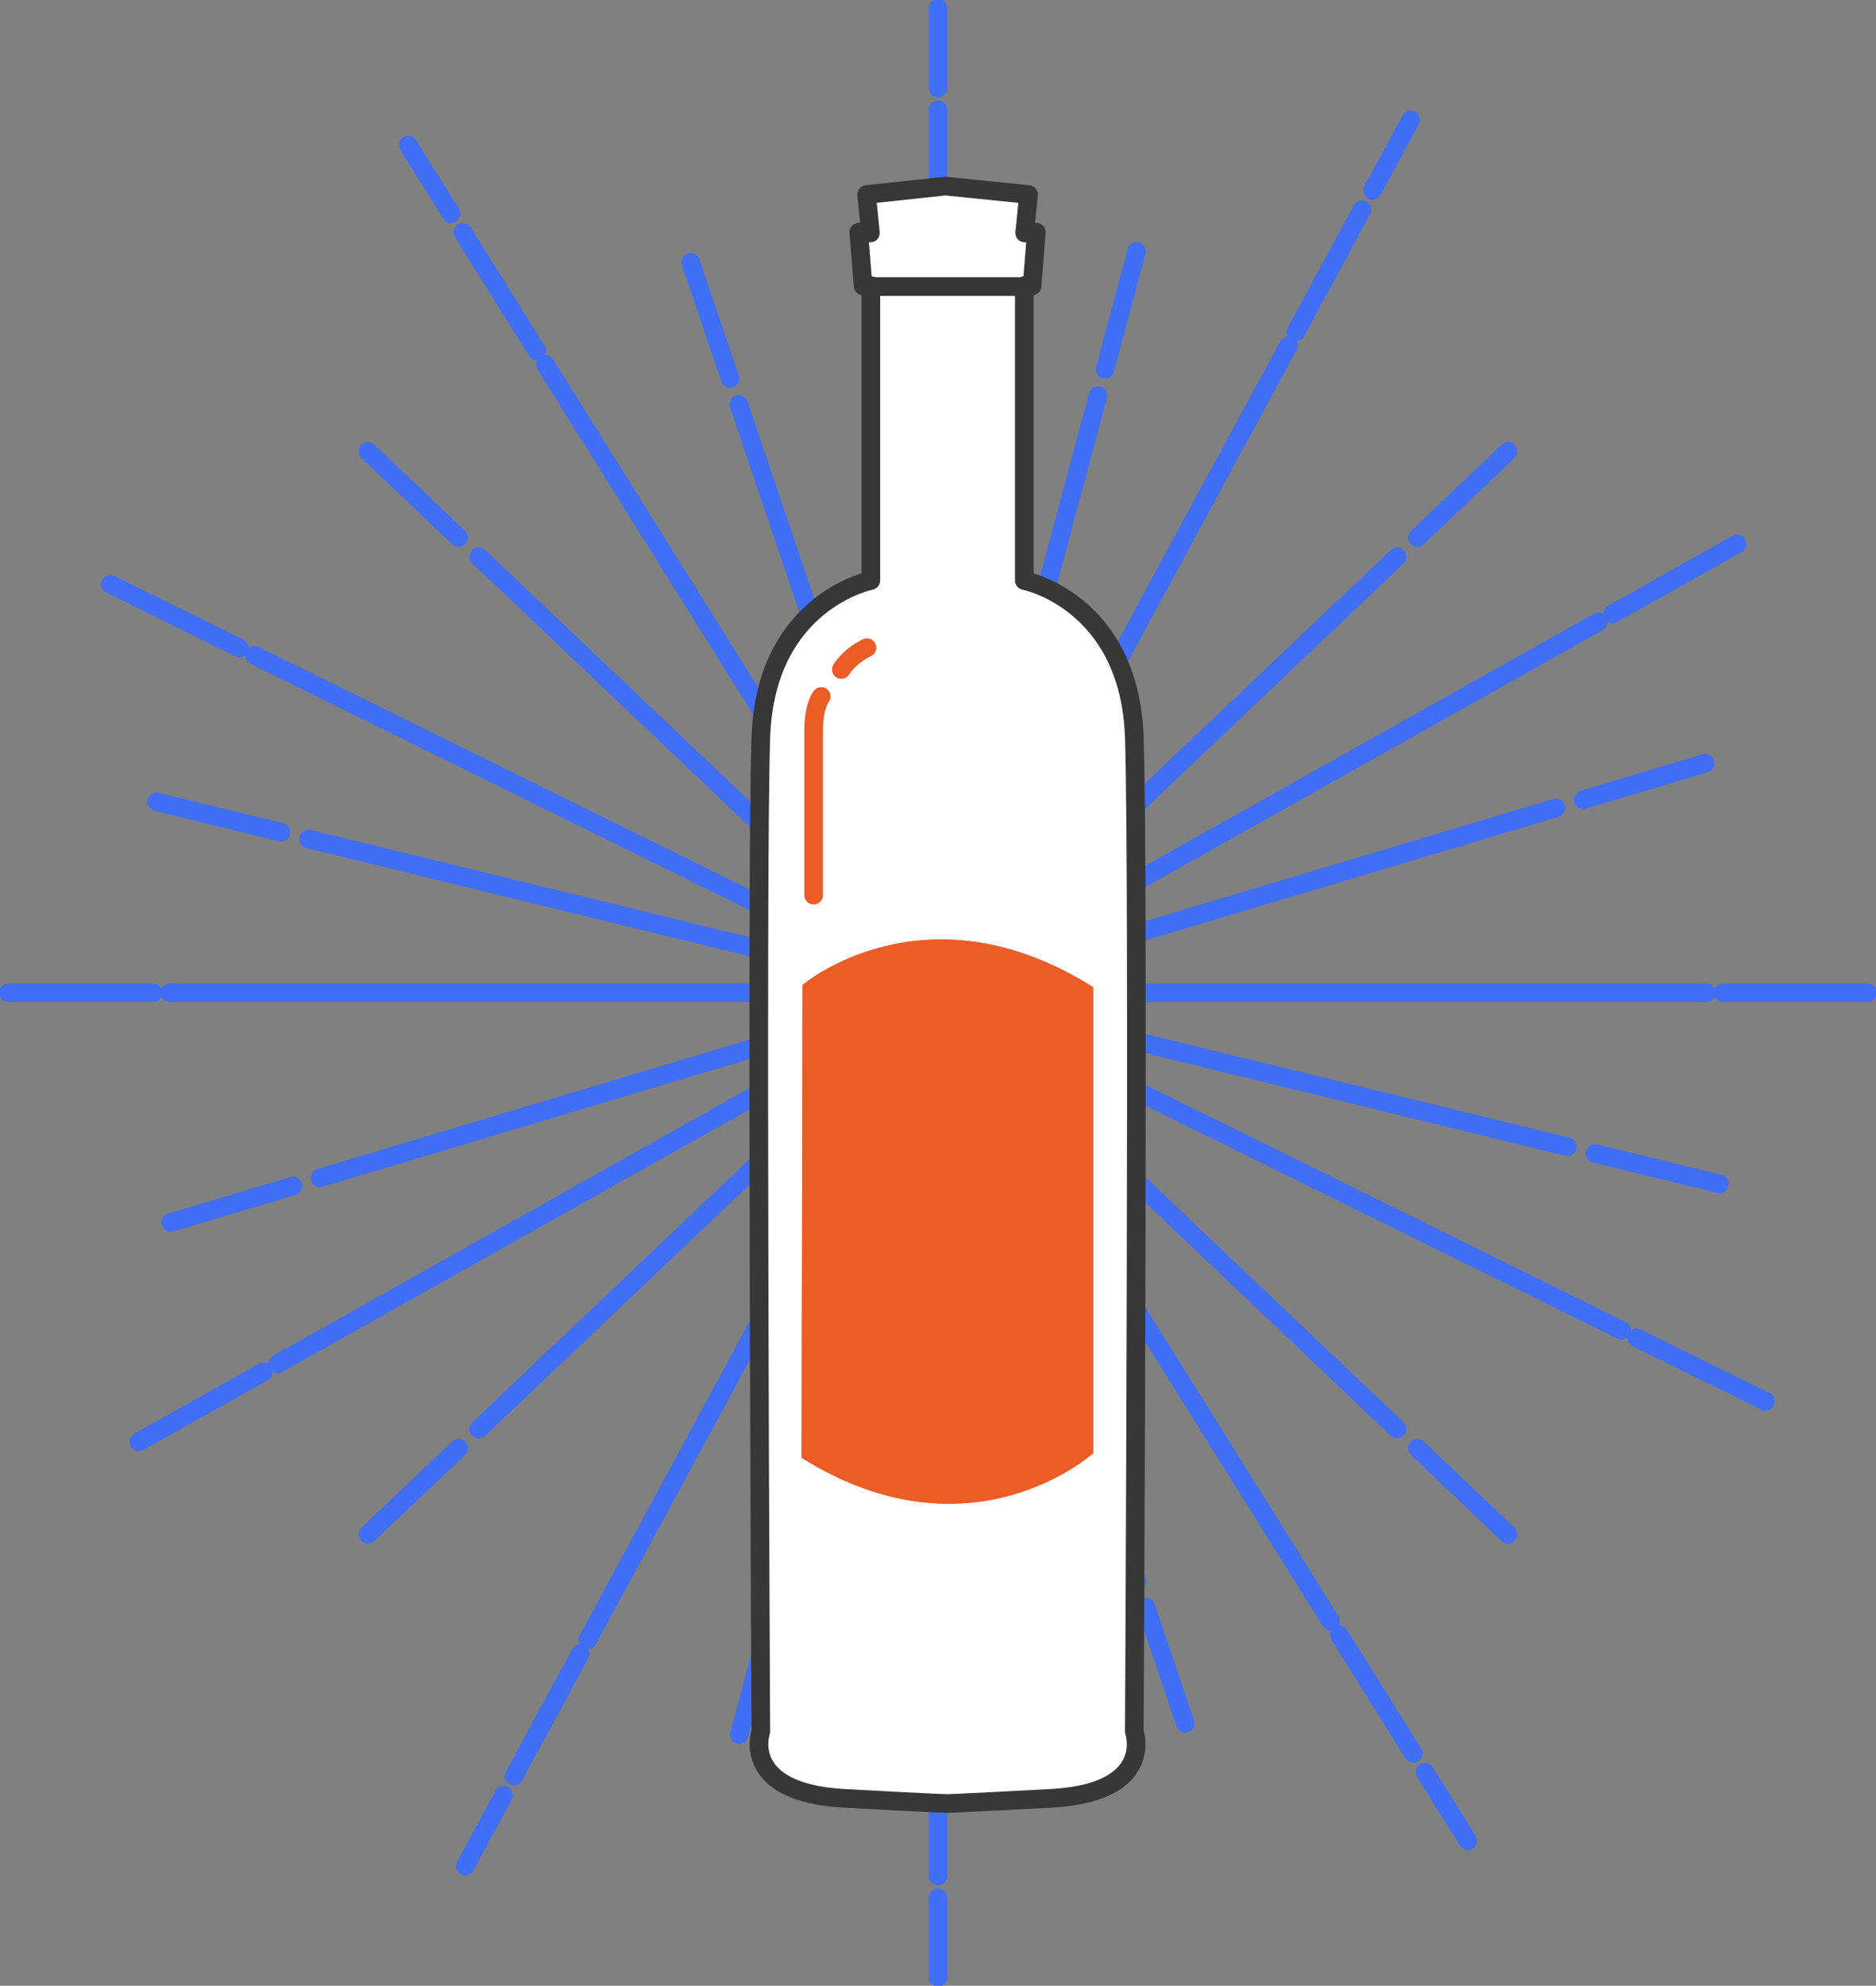 <svg xmlns="http://www.w3.org/2000/svg" fill="none" viewBox="0 0 121 128" height="128" width="121">
<rect x="0" y="0" width="121" height="128" fill="#808080" stroke="none"/>
<g clip-path="url(#clip0_648_5402)">
<path fill="#406EF5" d="M59.904 65.602V16.955C59.904 16.623 60.171 16.355 60.5 16.355C60.829 16.355 61.096 16.623 61.096 16.955V65.602C61.096 65.934 60.829 66.203 60.5 66.203C60.171 66.203 59.904 65.934 59.904 65.602Z"></path>
<path fill="#406EF5" d="M59.904 15.948V7.067C59.904 6.735 60.171 6.466 60.5 6.466C60.829 6.466 61.096 6.735 61.096 7.067V15.948L61.093 16.01C61.063 16.313 60.809 16.549 60.5 16.549C60.191 16.549 59.937 16.313 59.907 16.01L59.904 15.948Z"></path>
<path fill="#406EF5" d="M59.904 5.671V0.533C59.904 0.201 60.171 -0.068 60.5 -0.068C60.829 -0.068 61.096 0.201 61.096 0.533V5.671C61.096 6.003 60.829 6.272 60.5 6.272C60.171 6.272 59.904 6.003 59.904 5.671Z"></path>
<path fill="#406EF5" d="M59.904 111.045V59.008C59.904 58.676 60.171 58.407 60.5 58.407C60.829 58.407 61.096 58.676 61.096 59.008V111.045C61.096 111.377 60.829 111.646 60.5 111.646C60.171 111.646 59.904 111.377 59.904 111.045Z"></path>
<path fill="#406EF5" d="M59.904 120.933V112.051C59.904 111.719 60.171 111.45 60.5 111.45C60.829 111.45 61.096 111.719 61.096 112.051V120.933C61.096 121.264 60.829 121.534 60.5 121.534C60.171 121.534 59.904 121.264 59.904 120.933Z"></path>
<path fill="#406EF5" d="M59.904 127.467V122.328C59.904 121.997 60.171 121.728 60.5 121.728C60.829 121.728 61.096 121.997 61.096 122.328V127.467C61.096 127.799 60.829 128.068 60.5 128.068C60.171 128.068 59.904 127.799 59.904 127.467Z"></path>
<path fill="#406EF5" d="M89.709 35.447C89.948 35.22 90.326 35.232 90.552 35.473C90.777 35.715 90.766 36.096 90.526 36.323L60.909 64.433C60.669 64.66 60.291 64.649 60.066 64.408C59.84 64.166 59.852 63.785 60.091 63.558L89.709 35.447Z"></path>
<path fill="#406EF5" d="M96.859 28.657C97.099 28.429 97.477 28.44 97.702 28.682C97.928 28.924 97.916 29.304 97.677 29.531L91.824 35.089C91.584 35.316 91.207 35.305 90.982 35.063C90.756 34.822 90.767 34.441 91.007 34.214L96.859 28.657Z"></path>
<path fill="#406EF5" d="M60.066 63.584C60.292 63.343 60.669 63.331 60.909 63.559L90.526 91.68C90.766 91.907 90.777 92.288 90.552 92.53C90.326 92.771 89.948 92.782 89.709 92.555L60.091 64.433C59.852 64.206 59.841 63.826 60.066 63.584Z"></path>
<path fill="#406EF5" d="M90.981 92.936C91.207 92.694 91.584 92.683 91.824 92.911L97.677 98.468C97.916 98.695 97.928 99.076 97.702 99.317C97.477 99.559 97.099 99.57 96.859 99.343L91.007 93.785C90.767 93.558 90.756 93.177 90.981 92.936Z"></path>
<path fill="#406EF5" d="M30.448 35.473C30.674 35.232 31.052 35.22 31.291 35.447L60.908 63.558C61.148 63.785 61.16 64.166 60.934 64.407C60.708 64.649 60.331 64.66 60.091 64.433L30.474 36.323C30.234 36.096 30.223 35.715 30.448 35.473Z"></path>
<path fill="#406EF5" d="M23.294 28.682C23.52 28.441 23.897 28.429 24.137 28.656L29.993 34.214C30.233 34.441 30.244 34.822 30.019 35.064C29.793 35.305 29.416 35.316 29.176 35.089L23.32 29.532C23.08 29.305 23.068 28.924 23.294 28.682Z"></path>
<path fill="#406EF5" d="M60.091 63.559C60.331 63.331 60.708 63.343 60.934 63.584C61.16 63.826 61.148 64.206 60.908 64.433L31.291 92.555C31.052 92.782 30.675 92.771 30.449 92.53C30.223 92.288 30.234 91.907 30.474 91.68L60.091 63.559Z"></path>
<path fill="#406EF5" d="M29.177 92.91C29.416 92.683 29.793 92.695 30.019 92.936C30.244 93.178 30.233 93.558 29.993 93.786L24.137 99.343C23.897 99.57 23.52 99.559 23.294 99.317C23.068 99.076 23.08 98.695 23.32 98.468L29.177 92.91Z"></path>
<path fill="#406EF5" d="M110.057 63.395C110.386 63.395 110.653 63.665 110.653 63.996C110.653 64.328 110.386 64.597 110.057 64.597H60.5C60.171 64.597 59.904 64.328 59.904 63.996C59.904 63.665 60.171 63.395 60.5 63.395H110.057Z"></path>
<path fill="#406EF5" d="M120.477 63.395C120.806 63.396 121.073 63.665 121.073 63.996C121.073 64.328 120.806 64.597 120.477 64.597H111.119C110.79 64.597 110.523 64.328 110.523 63.996C110.523 63.665 110.79 63.395 111.119 63.395H120.477Z"></path>
<path fill="#406EF5" d="M60.5 63.395C60.829 63.395 61.096 63.665 61.096 63.996C61.096 64.328 60.829 64.597 60.5 64.597H10.942C10.613 64.597 10.346 64.328 10.346 63.996C10.346 63.665 10.613 63.395 10.942 63.395H60.5Z"></path>
<path fill="#406EF5" d="M9.885 63.395C10.214 63.396 10.481 63.665 10.481 63.996C10.481 64.328 10.214 64.597 9.885 64.597H0.527C0.198 64.597 -0.069 64.328 -0.069 63.996C-0.069 63.665 0.198 63.395 0.527 63.395H9.885Z"></path>
<path fill="#406EF5" d="M82.578 21.993C82.736 21.701 83.098 21.594 83.387 21.753C83.676 21.912 83.782 22.278 83.624 22.569L61.023 64.284C60.865 64.576 60.503 64.683 60.214 64.524C59.925 64.365 59.819 63.999 59.977 63.708L82.578 21.993Z"></path>
<path fill="#406EF5" d="M87.326 13.229C87.484 12.938 87.846 12.831 88.135 12.99C88.424 13.149 88.53 13.514 88.372 13.805L84.108 21.68C83.95 21.972 83.588 22.079 83.299 21.92C83.01 21.761 82.904 21.396 83.061 21.105L87.326 13.229Z"></path>
<path fill="#406EF5" d="M90.467 7.433C90.625 7.142 90.987 7.035 91.275 7.194C91.564 7.353 91.671 7.718 91.513 8.009L89.045 12.567C88.887 12.859 88.525 12.966 88.236 12.807C87.947 12.648 87.841 12.283 87.998 11.992L90.467 7.433Z"></path>
<path fill="#406EF5" d="M59.977 63.709C60.135 63.417 60.497 63.31 60.785 63.469C61.075 63.628 61.181 63.993 61.023 64.285L38.426 106.004C38.268 106.295 37.906 106.402 37.617 106.243C37.328 106.084 37.221 105.719 37.379 105.427L59.977 63.709Z"></path>
<path fill="#406EF5" d="M36.896 106.32C37.053 106.029 37.416 105.921 37.705 106.08C37.994 106.24 38.1 106.605 37.942 106.896L33.674 114.775C33.517 115.066 33.154 115.173 32.865 115.014C32.577 114.855 32.47 114.49 32.628 114.199L36.896 106.32Z"></path>
<path fill="#406EF5" d="M31.955 115.433C32.113 115.142 32.475 115.035 32.764 115.194C33.053 115.353 33.159 115.718 33.001 116.009L30.533 120.567C30.376 120.859 30.013 120.966 29.724 120.807C29.436 120.648 29.329 120.283 29.487 119.992L31.955 115.433Z"></path>
<path fill="#406EF5" d="M100.193 51.498C100.508 51.403 100.84 51.585 100.934 51.903C101.027 52.221 100.847 52.556 100.531 52.65L60.669 64.573C60.354 64.667 60.022 64.486 59.928 64.168C59.835 63.849 60.015 63.515 60.331 63.421L100.193 51.498Z"></path>
<path fill="#406EF5" d="M109.819 48.618C110.135 48.523 110.467 48.705 110.56 49.023C110.654 49.341 110.474 49.676 110.158 49.77L102.28 52.125C101.964 52.219 101.633 52.037 101.539 51.719C101.445 51.401 101.626 51.066 101.941 50.972L109.819 48.618Z"></path>
<path fill="#406EF5" d="M60.307 63.428C60.619 63.321 60.958 63.488 61.064 63.802L73.911 101.742C74.018 102.056 73.852 102.398 73.54 102.505C73.228 102.612 72.89 102.444 72.783 102.13L59.936 64.191C59.83 63.877 59.996 63.535 60.307 63.428Z"></path>
<path fill="#406EF5" d="M73.722 103.031C74.033 102.924 74.372 103.092 74.479 103.406L77.016 110.903C77.122 111.217 76.956 111.559 76.644 111.666C76.333 111.773 75.994 111.605 75.888 111.291L73.35 103.794C73.244 103.48 73.41 103.139 73.722 103.031Z"></path>
<path fill="#406EF5" d="M47.456 25.495C47.768 25.388 48.107 25.556 48.213 25.87L61.064 63.802C61.171 64.116 61.004 64.457 60.692 64.565C60.381 64.672 60.042 64.504 59.936 64.19L47.085 26.258C46.978 25.944 47.145 25.603 47.456 25.495Z"></path>
<path fill="#406EF5" d="M44.355 16.331C44.667 16.224 45.006 16.392 45.112 16.706L47.653 24.206C47.76 24.52 47.593 24.862 47.282 24.969C46.971 25.076 46.632 24.909 46.525 24.595L43.984 17.094C43.877 16.78 44.044 16.439 44.355 16.331Z"></path>
<path fill="#406EF5" d="M60.33 63.419C60.646 63.325 60.978 63.507 61.072 63.825C61.165 64.143 60.985 64.478 60.669 64.572L20.807 76.502C20.492 76.597 20.16 76.415 20.066 76.097C19.973 75.779 20.153 75.444 20.469 75.35L60.33 63.419Z"></path>
<path fill="#406EF5" d="M18.724 75.872C19.039 75.777 19.371 75.959 19.465 76.277C19.558 76.595 19.378 76.93 19.062 77.024L11.181 79.382C10.866 79.476 10.534 79.295 10.44 78.977C10.346 78.659 10.527 78.325 10.842 78.23L18.724 75.872Z"></path>
<path fill="#406EF5" d="M59.965 63.733C60.109 63.434 60.466 63.311 60.762 63.457L104.863 85.22C105.158 85.366 105.281 85.726 105.136 86.024C104.992 86.322 104.635 86.445 104.339 86.299L60.238 64.537C59.943 64.391 59.82 64.031 59.965 63.733Z"></path>
<path fill="#406EF5" d="M105.007 85.962C105.152 85.664 105.509 85.54 105.804 85.686L114.129 89.793C114.425 89.939 114.548 90.299 114.403 90.597C114.258 90.895 113.901 91.018 113.606 90.872L105.28 86.766C104.985 86.62 104.862 86.26 105.007 85.962Z"></path>
<path fill="#406EF5" d="M15.864 41.973C16.008 41.675 16.365 41.551 16.661 41.697L60.762 63.456C61.057 63.602 61.18 63.962 61.035 64.26C60.891 64.558 60.534 64.682 60.238 64.536L16.137 42.777C15.842 42.631 15.719 42.271 15.864 41.973Z"></path>
<path fill="#406EF5" d="M6.597 37.404C6.742 37.105 7.099 36.982 7.395 37.128L15.72 41.234C16.015 41.38 16.138 41.74 15.993 42.038C15.848 42.336 15.491 42.459 15.196 42.314L6.871 38.207C6.575 38.062 6.452 37.702 6.597 37.404Z"></path>
<path fill="#406EF5" d="M34.854 22.977C35.133 22.8 35.501 22.884 35.676 23.165L61.004 63.676C61.18 63.956 61.096 64.327 60.818 64.504C60.539 64.681 60.171 64.597 59.995 64.317L34.668 23.806C34.493 23.525 34.576 23.154 34.854 22.977Z"></path>
<path fill="#406EF5" d="M29.529 14.463C29.807 14.286 30.175 14.37 30.351 14.651L35.135 22.298C35.31 22.579 35.227 22.95 34.948 23.127C34.67 23.303 34.302 23.219 34.127 22.939L29.342 15.291C29.167 15.011 29.25 14.64 29.529 14.463Z"></path>
<path fill="#406EF5" d="M26.009 8.836C26.288 8.659 26.656 8.743 26.831 9.024L29.598 13.446C29.773 13.727 29.69 14.098 29.412 14.275C29.133 14.452 28.765 14.368 28.59 14.087L25.823 9.664C25.648 9.384 25.731 9.013 26.009 8.836Z"></path>
<path fill="#406EF5" d="M60.182 63.488C60.461 63.311 60.829 63.395 61.004 63.676L86.335 104.19C86.511 104.471 86.428 104.842 86.149 105.019C85.871 105.196 85.503 105.112 85.327 104.831L59.996 64.317C59.82 64.036 59.904 63.665 60.182 63.488Z"></path>
<path fill="#406EF5" d="M86.055 104.869C86.334 104.692 86.701 104.776 86.877 105.057L91.658 112.704C91.833 112.985 91.75 113.356 91.472 113.533C91.193 113.71 90.825 113.626 90.649 113.345L85.869 105.698C85.693 105.417 85.777 105.046 86.055 104.869Z"></path>
<path fill="#406EF5" d="M91.588 113.722C91.867 113.545 92.235 113.629 92.41 113.909L95.177 118.335C95.352 118.616 95.269 118.987 94.99 119.164C94.712 119.341 94.344 119.257 94.168 118.976L91.402 114.55C91.227 114.269 91.31 113.899 91.588 113.722Z"></path>
<path fill="#406EF5" d="M70.245 25.338C70.331 25.018 70.659 24.828 70.976 24.915C71.294 25.001 71.482 25.331 71.396 25.652L61.076 64.153C60.99 64.474 60.662 64.663 60.344 64.576C60.027 64.49 59.838 64.16 59.924 63.839L70.245 25.338Z"></path>
<path fill="#406EF5" d="M72.736 16.037C72.821 15.717 73.149 15.527 73.467 15.614C73.784 15.7 73.972 16.03 73.886 16.351L71.847 23.962C71.761 24.282 71.434 24.471 71.116 24.385C70.798 24.298 70.61 23.968 70.696 23.648L72.736 16.037Z"></path>
<path fill="#406EF5" d="M59.921 63.855C59.998 63.532 60.32 63.334 60.64 63.413L101.237 73.333C101.557 73.412 101.753 73.737 101.676 74.059C101.598 74.382 101.276 74.58 100.956 74.502L60.36 64.58C60.04 64.502 59.843 64.177 59.921 63.855Z"></path>
<path fill="#406EF5" d="M102.295 74.213C102.372 73.891 102.694 73.693 103.014 73.771L111.041 75.729C111.361 75.807 111.558 76.132 111.48 76.454C111.403 76.776 111.081 76.975 110.761 76.897L102.734 74.939C102.414 74.861 102.217 74.536 102.295 74.213Z"></path>
<path fill="#406EF5" d="M19.328 53.941C19.406 53.618 19.728 53.42 20.048 53.498L60.64 63.412C60.96 63.49 61.157 63.815 61.079 64.138C61.002 64.46 60.679 64.658 60.36 64.58L19.767 54.666C19.447 54.588 19.251 54.264 19.328 53.941Z"></path>
<path fill="#406EF5" d="M9.524 51.542C9.601 51.22 9.923 51.022 10.243 51.1L18.267 53.061C18.586 53.139 18.783 53.465 18.705 53.787C18.628 54.11 18.305 54.307 17.985 54.229L9.962 52.268C9.643 52.19 9.446 51.865 9.524 51.542Z"></path>
<path fill="#406EF5" d="M59.925 63.839C60.01 63.519 60.337 63.329 60.655 63.415C60.973 63.502 61.161 63.832 61.075 64.153L50.758 102.661C50.672 102.982 50.345 103.171 50.027 103.084C49.71 102.998 49.521 102.668 49.607 102.348L59.925 63.839Z"></path>
<path fill="#406EF5" d="M49.153 104.034C49.239 103.714 49.566 103.524 49.884 103.611C50.202 103.697 50.389 104.027 50.303 104.348L48.264 111.962C48.179 112.283 47.851 112.472 47.533 112.385C47.216 112.299 47.027 111.969 47.113 111.649L49.153 104.034Z"></path>
<path fill="#406EF5" d="M102.806 39.559C103.093 39.398 103.456 39.502 103.616 39.792C103.777 40.082 103.673 40.448 103.386 40.61L60.79 64.521C60.502 64.683 60.139 64.579 59.979 64.289C59.819 63.999 59.922 63.633 60.21 63.471L102.806 39.559Z"></path>
<path fill="#406EF5" d="M111.756 34.531C112.043 34.37 112.407 34.474 112.567 34.764C112.727 35.054 112.624 35.42 112.336 35.581L104.298 40.096C104.011 40.257 103.648 40.153 103.487 39.863C103.327 39.573 103.431 39.207 103.718 39.046L111.756 34.531Z"></path>
<path fill="#406EF5" d="M60.21 63.471C60.498 63.31 60.861 63.414 61.021 63.704C61.181 63.994 61.078 64.36 60.79 64.522L18.194 88.441C17.907 88.602 17.543 88.498 17.383 88.209C17.223 87.919 17.327 87.552 17.614 87.391L60.21 63.471Z"></path>
<path fill="#406EF5" d="M16.706 87.905C16.993 87.744 17.356 87.848 17.516 88.138C17.676 88.428 17.573 88.794 17.285 88.955L9.24 93.466C8.953 93.627 8.589 93.523 8.429 93.233C8.269 92.943 8.373 92.577 8.66 92.415L16.706 87.905Z"></path>
</g>
<path fill="white" d="M67.783 115.922C74.554 115.562 73.162 111.611 73.162 111.611C73.162 111.611 73.463 56.301 73.162 47.529C72.861 38.757 66.065 37.419 66.065 37.419V18.412L66.567 18.437L66.843 14.968L66.091 15.017L66.341 12.539L60.975 11.994L60.962 11.998L55.893 12.539L56.144 15.017L55.392 14.968L55.667 18.437L56.169 18.412V37.419C56.169 37.419 49.373 38.757 49.073 47.529C48.772 56.301 49.073 111.611 49.073 111.611C49.073 111.611 47.681 115.548 54.451 115.922C60.987 116.283 61.132 116.253 61.132 116.253C61.132 116.253 61.179 116.274 67.783 115.922Z"></path>
<path fill="#373737" d="M61.036 11.396L66.402 11.941C66.732 11.975 66.973 12.269 66.939 12.6L66.76 14.37L66.804 14.367C66.978 14.356 67.148 14.421 67.271 14.545C67.394 14.67 67.456 14.841 67.443 15.015L67.167 18.485C67.144 18.764 66.933 18.985 66.667 19.029V36.958C66.855 37.016 67.09 37.098 67.36 37.208C68.045 37.488 68.959 37.958 69.883 38.72C71.749 40.258 73.606 42.945 73.763 47.508C73.914 51.908 73.914 67.944 73.876 82.861C73.858 90.323 73.829 97.511 73.805 102.833C73.794 105.495 73.783 107.69 73.775 109.22C73.772 109.984 73.769 110.583 73.767 110.99C73.766 111.193 73.765 111.349 73.764 111.454C73.764 111.483 73.764 111.507 73.764 111.528C73.773 111.562 73.784 111.601 73.795 111.647C73.825 111.781 73.859 111.969 73.873 112.194C73.903 112.642 73.86 113.257 73.553 113.892C72.918 115.208 71.304 116.337 67.815 116.522C64.513 116.698 62.848 116.781 62.009 116.82C61.59 116.839 61.374 116.848 61.262 116.851C61.207 116.853 61.173 116.854 61.151 116.854C61.145 116.854 61.138 116.854 61.129 116.854C61.125 116.854 61.121 116.854 61.117 116.854C61.091 116.854 61.053 116.854 60.993 116.852C60.871 116.849 60.644 116.842 60.216 116.823C59.359 116.785 57.687 116.703 54.418 116.522C50.93 116.33 49.317 115.201 48.682 113.887C48.376 113.253 48.332 112.639 48.361 112.192C48.376 111.967 48.409 111.78 48.44 111.646C48.451 111.599 48.462 111.56 48.472 111.526C48.472 111.506 48.471 111.482 48.471 111.454C48.47 111.349 48.469 111.193 48.468 110.99C48.466 110.583 48.463 109.984 48.459 109.22C48.452 107.69 48.441 105.495 48.429 102.833C48.406 97.511 48.378 90.323 48.359 82.861C48.321 67.944 48.321 51.908 48.472 47.508C48.628 42.945 50.486 40.258 52.352 38.72C53.276 37.958 54.19 37.488 54.875 37.208C55.145 37.098 55.38 37.016 55.568 36.958V19.029C55.302 18.985 55.09 18.764 55.068 18.485L54.792 15.015C54.778 14.841 54.841 14.67 54.964 14.545C55.086 14.421 55.257 14.356 55.431 14.367L55.474 14.37L55.295 12.6C55.262 12.271 55.501 11.976 55.83 11.941L60.863 11.404C60.92 11.393 60.979 11.39 61.036 11.396ZM49.64 111.808C49.639 111.811 49.638 111.816 49.636 111.825C49.63 111.843 49.622 111.873 49.613 111.914C49.594 111.997 49.571 112.12 49.562 112.27C49.542 112.573 49.573 112.967 49.765 113.364C50.126 114.113 51.203 115.14 54.485 115.322C57.752 115.502 59.419 115.584 60.269 115.622C60.694 115.64 60.912 115.648 61.022 115.651C61.077 115.652 61.101 115.652 61.109 115.652C61.111 115.652 61.11 115.652 61.106 115.652C61.19 115.648 61.274 115.663 61.353 115.695C61.352 115.693 61.35 115.692 61.349 115.692C61.345 115.69 61.333 115.686 61.325 115.683C61.311 115.678 61.298 115.674 61.288 115.672C61.269 115.666 61.252 115.663 61.241 115.661C61.219 115.657 61.202 115.655 61.193 115.654C61.174 115.652 61.16 115.652 61.155 115.652C61.149 115.652 61.144 115.652 61.142 115.652C61.149 115.652 61.171 115.651 61.223 115.649C61.327 115.646 61.536 115.638 61.953 115.618C62.789 115.58 64.45 115.498 67.751 115.322L68.053 115.302C71.1 115.083 72.12 114.096 72.47 113.37C72.662 112.972 72.694 112.577 72.674 112.273C72.664 112.122 72.641 111.998 72.622 111.915C72.613 111.873 72.605 111.842 72.599 111.824L72.594 111.807L72.595 111.808C72.572 111.743 72.56 111.675 72.561 111.607L73.162 111.61C72.573 111.607 72.561 111.607 72.561 111.606V111.597C72.561 111.59 72.561 111.58 72.561 111.567C72.561 111.54 72.561 111.5 72.562 111.448C72.562 111.343 72.563 111.187 72.564 110.983C72.566 110.576 72.569 109.978 72.573 109.213C72.581 107.684 72.591 105.489 72.603 102.828C72.626 97.506 72.655 90.319 72.674 82.858C72.712 67.926 72.711 51.921 72.561 47.549C72.417 43.341 70.726 40.973 69.119 39.648C68.307 38.979 67.503 38.566 66.905 38.321C66.606 38.199 66.36 38.119 66.192 38.071C66.108 38.046 66.043 38.03 66.002 38.02C65.981 38.015 65.966 38.012 65.957 38.01L65.949 38.008V38.008C65.667 37.952 65.465 37.705 65.465 37.418V18.412C65.465 18.248 65.532 18.09 65.651 17.977C65.75 17.882 65.878 17.825 66.013 17.813L66.189 15.613L66.13 15.617C65.954 15.629 65.781 15.562 65.658 15.435C65.535 15.308 65.475 15.132 65.493 14.956L65.683 13.076L60.985 12.599L56.551 13.073L56.742 14.956C56.76 15.132 56.699 15.308 56.577 15.435C56.454 15.562 56.281 15.629 56.105 15.617L56.046 15.613L56.221 17.813C56.356 17.825 56.484 17.882 56.584 17.977C56.703 18.09 56.77 18.248 56.77 18.412V37.418C56.77 37.706 56.567 37.952 56.285 38.008L56.286 38.008C56.285 38.009 56.282 38.009 56.278 38.01C56.269 38.012 56.254 38.015 56.233 38.02C56.192 38.03 56.127 38.046 56.043 38.071C55.875 38.119 55.629 38.199 55.331 38.321C54.732 38.566 53.928 38.979 53.116 39.648C51.509 40.973 49.818 43.341 49.674 47.549C49.524 51.921 49.524 67.926 49.562 82.858C49.58 90.319 49.608 97.506 49.632 102.828C49.644 105.489 49.654 107.684 49.662 109.213C49.666 109.978 49.669 110.576 49.671 110.983C49.672 111.187 49.672 111.343 49.673 111.448C49.673 111.5 49.673 111.54 49.674 111.567C49.674 111.58 49.674 111.59 49.674 111.597V111.606C49.674 111.607 49.657 111.607 49.073 111.61L49.674 111.607C49.675 111.676 49.663 111.744 49.64 111.808V111.808ZM61.073 115.654C61.067 115.655 61.058 115.656 61.049 115.657C61.044 115.658 61.038 115.659 61.032 115.66C61.029 115.66 61.025 115.661 61.021 115.662L61.015 115.663C61.042 115.657 61.07 115.654 61.097 115.652C61.093 115.653 61.084 115.653 61.073 115.654ZM65.948 38.008V38.008V38.008Z"></path>
<path fill="#EB5C27" d="M55.683 41.197C55.989 41.068 56.342 41.21 56.472 41.516C56.602 41.821 56.459 42.173 56.154 42.303L56.154 42.304C56.154 42.304 56.153 42.304 56.152 42.304C56.148 42.306 56.141 42.31 56.13 42.315C56.108 42.325 56.074 42.342 56.03 42.365C55.941 42.412 55.813 42.486 55.667 42.585C55.373 42.788 55.026 43.086 54.767 43.484C54.587 43.762 54.214 43.841 53.935 43.66C53.657 43.48 53.578 43.108 53.759 42.829C54.13 42.257 54.611 41.852 54.987 41.594C55.177 41.464 55.345 41.367 55.468 41.302C55.529 41.27 55.58 41.245 55.617 41.227C55.635 41.219 55.65 41.212 55.662 41.207C55.667 41.204 55.672 41.202 55.676 41.2C55.677 41.2 55.679 41.199 55.68 41.199C55.681 41.198 55.682 41.198 55.682 41.198L55.683 41.197H55.683Z"></path>
<path fill="#EB5C27" d="M51.877 57.703V47.11C51.877 46.212 52.008 45.589 52.158 45.171C52.232 44.962 52.311 44.806 52.378 44.695C52.411 44.639 52.442 44.595 52.467 44.561C52.48 44.544 52.492 44.529 52.502 44.517C52.507 44.512 52.511 44.506 52.515 44.502C52.517 44.499 52.519 44.497 52.521 44.495L52.526 44.49C52.528 44.491 52.552 44.513 52.941 44.868L52.526 44.489C52.751 44.244 53.131 44.227 53.376 44.452C53.62 44.676 53.638 45.055 53.414 45.3L53.416 45.298C53.417 45.298 53.417 45.297 53.418 45.296C53.419 45.294 53.421 45.293 53.422 45.292C53.424 45.289 53.426 45.287 53.427 45.285L53.408 45.315C53.383 45.357 53.339 45.44 53.29 45.575C53.194 45.846 53.08 46.33 53.08 47.11V57.703C53.08 58.035 52.81 58.304 52.478 58.304C52.146 58.304 51.877 58.035 51.877 57.703Z"></path>
<path fill="#EB5C27" d="M51.767 63.489C51.767 63.489 59.652 56.798 70.509 63.637V93.671C70.509 93.671 62.625 100.807 51.703 93.968L51.767 63.489Z"></path>
<path fill="#EB5C27" d="M51.767 63.488C51.787 63.471 59.666 56.807 70.509 63.637V93.671C70.461 93.714 62.592 100.786 51.703 93.968L51.767 63.488ZM69.307 64.313C64.419 61.423 60.278 61.448 57.354 62.166C55.819 62.543 54.599 63.117 53.766 63.593C53.436 63.783 53.168 63.956 52.968 64.094L52.906 93.29C57.811 96.165 61.953 96.041 64.879 95.226C66.416 94.797 67.639 94.172 68.475 93.656C68.824 93.44 69.103 93.244 69.307 93.092V64.313Z"></path>
<path fill="#373737" d="M66.385 17.872V19.075H55.85V17.872H66.385Z"></path>
<defs>
<clipPath id="clip0_648_5402">
<rect fill="white" height="128" width="121"></rect>
</clipPath>
</defs>
</svg>
